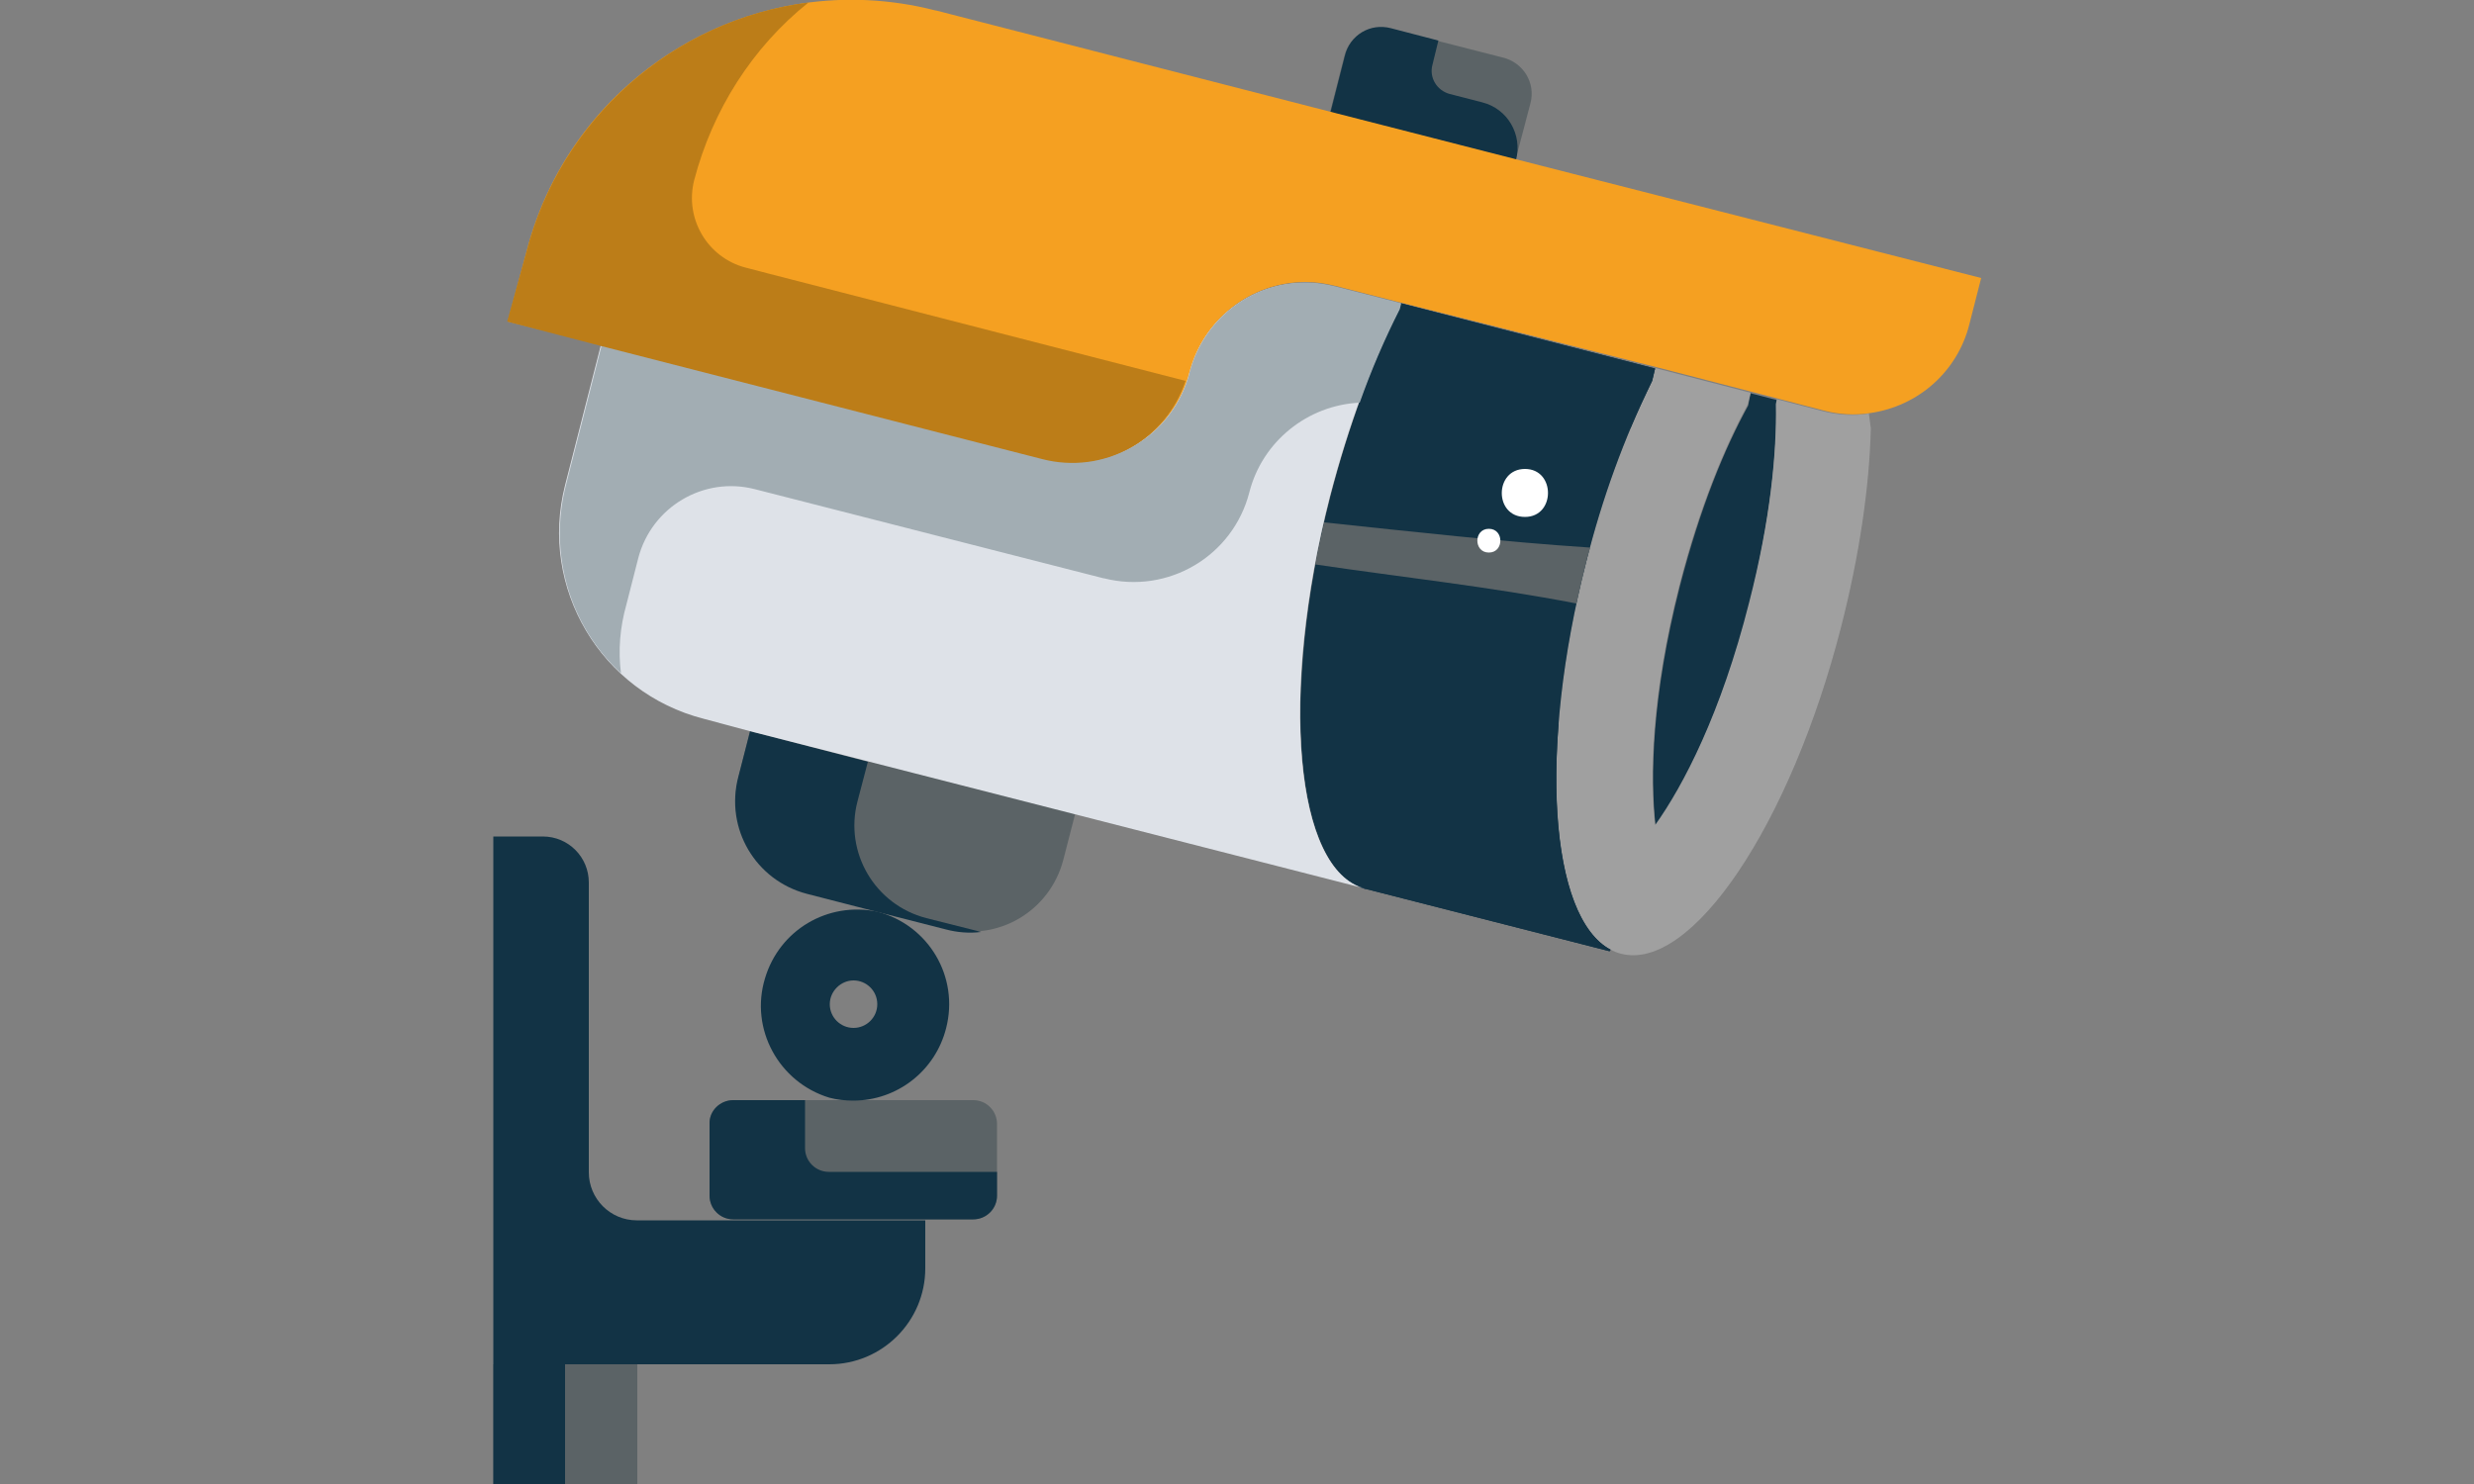 <svg xmlns="http://www.w3.org/2000/svg" xmlns:xlink="http://www.w3.org/1999/xlink" id="Calque_1" x="0px" y="0px" viewBox="0 0 500 300" style="enable-background:new 0 0 500 300;" xml:space="preserve">
<rect x="0" y="0" width="500" height="300" fill="#808080" stroke="none"/>
<style type="text/css">
	.st0{fill:#5B6366;}
	.st1{fill:#123345;}
	.st2{fill:#A0A0A0;}
	.st3{fill:#DEE2E8;}
	.st4{fill:#A2ADB3;}
	.st5{fill:#F5A021;}
	.st6{fill:#BC7D18;}
	.st7{fill:#FFFFFF;}
</style>
<g>
	<path class="st0" d="M128.8,300H99.7v-24.2h29.1V300z"></path>
	<path class="st1" d="M114.2,300H99.7v-24.2h14.5V300z"></path>
	<path class="st1" d="M99.7,169.1h10c5.2,0,9.3,4.2,9.3,9.3l0,0V237c0,5.3,4.3,9.7,9.7,9.7H187v9.7c0,10.7-8.7,19.4-19.4,19.4H99.7   V169.1z"></path>
	<path class="st0" d="M148.2,222.4h48.5c2.7,0,4.8,2.2,4.8,4.8v14.5c0,2.7-2.2,4.8-4.8,4.8h-48.5c-2.7,0-4.8-2.2-4.8-4.8v-14.5   C143.3,224.6,145.5,222.4,148.2,222.4z"></path>
	<path class="st1" d="M148.2,222.4h14.5v9.7c0,2.7,2.2,4.8,4.8,4.8h34v4.8c0,2.7-2.2,4.8-4.8,4.8h-48.5c-2.7,0-4.8-2.2-4.8-4.8   v-14.5C143.3,224.6,145.5,222.4,148.2,222.4z"></path>
	<path class="st1" d="M177.3,203c0-2.7-2.2-4.8-4.8-4.8c-2.6,0-4.8,2.2-4.8,4.8c0,2.7,2.2,4.8,4.8,4.8   C175.1,207.8,177.3,205.7,177.3,203z M177.3,184.3c10.4,2.7,16.6,13.2,13.9,23.6c-2.2,8.6-9.9,14.6-18.8,14.6   c-1.6,0-3.3-0.2-4.8-0.6c-10.2-3.1-16.1-13.9-13-24.1C157.5,188,167.3,182.2,177.3,184.3L177.3,184.3z"></path>
	<path class="st0" d="M151.6,147.7l65.7,16.8l-2.4,9.3c-2.7,10.4-13.2,16.6-23.6,13.9l0,0l-14-3.6l-14.1-3.6   c-10.4-2.7-16.6-13.2-13.9-23.6l0,0L151.6,147.7z"></path>
	<path class="st1" d="M163.1,180.7c-10.4-2.7-16.6-13.2-13.9-23.6l0,0l2.4-9.3l23.8,6.2l-2.1,8c-2.7,10.3,3.5,20.9,13.9,23.6l0,0   l11.1,2.8c-2.4,0.3-4.8,0.1-7.1-0.5l-14.1-3.6L163.1,180.7z"></path>
	<path class="st0" d="M309.3,20.9l-3,11.4l-37.5-9.6l2.9-11.4c1-4.1,5.2-6.5,9.2-5.5l0,0l22.7,5.8C307.9,12.6,310.4,16.8,309.3,20.9   L309.3,20.9z"></path>
	<path class="st1" d="M281.1,5.7l9.6,2.5l-1.2,4.9c-0.7,2.6,0.9,5.2,3.5,5.9l6.6,1.7c5.1,1.3,8.1,6.5,6.8,11.6l-37.5-9.6l2.9-11.4   C272.8,7.1,276.9,4.6,281.1,5.7z"></path>
	<path class="st1" d="M353.8,79.5l5.4,1.4l-0.2,1c0.1,9.8-1.2,23.2-5.4,40.1c-5.7,22.3-13.4,37-19,45c-1.1-9.7-0.8-26.2,4.9-48.5   c4.1-15.9,9.1-28,13.8-36.5L353.8,79.5z"></path>
	<path class="st2" d="M320.6,113.4c3.1-12.6,7.6-24.8,13.3-36.5l0.6-2.5l19.3,5l-0.6,2.4c-4.6,8.5-9.7,20.5-13.8,36.5   c-5.7,22.3-6,38.8-4.9,48.5c5.7-8,13.3-22.5,19-45c4.3-16.7,5.6-30.3,5.4-40.1l0.2-1l9.2,2.4c3.1,0.8,6.3,1,9.4,0.5l0.4,3   c-0.3,11.9-2.3,25.6-6,40.1c-10.3,40.2-30.3,69.8-44.5,66.1c-0.8-0.2-1.5-0.5-2.2-0.9C313.1,185.4,310.8,151.5,320.6,113.4z"></path>
	<path class="st1" d="M268.9,100.2c3.7-14.2,8.5-27.2,13.9-37.7l0.3-1.2l51.4,13.2l-0.6,2.5c-5.7,11.6-10.1,23.8-13.3,36.5   c-9.8,38.1-7.4,71.9,4.9,78.5l-0.2,0.3L276,179.7c0,0,0,0-0.1,0C261.8,175.8,258.6,140.3,268.9,100.2L268.9,100.2z"></path>
	<path class="st1" d="M333.9,77l0.6-2.5l-51.4-13.2l-0.3,1.2c-3.1,6.3-5.9,12.7-8.2,19.3c18.3,2,36.6,3.9,54.9,4.8   C330.9,83.3,332.4,80.1,333.9,77z"></path>
	<path class="st0" d="M267.6,105.6c-0.6,2.9-1.3,5.7-1.8,8.5c17.5,2.6,35.3,4.5,52.8,7.9c0.6-2.8,1.3-5.7,2-8.5   c0.2-1,0.5-1.9,0.8-2.8C303.4,109.5,285.6,107.5,267.6,105.6z"></path>
	<path class="st1" d="M315,146.3c-17.1-3.5-34.7-5.4-52-7.9c-1,22.3,3.5,38.8,12.9,41.3c0,0,0,0,0.1,0l49.3,12.6l0.2-0.3   C316.9,187.4,313.1,169.5,315,146.3L315,146.3z"></path>
	<path class="st3" d="M142.2,145.3c-20.7-5.3-33.3-26.4-28-47.2l0,0l7.2-28.2l0,0l89.3,22.9c12.9,3.3,26.1-4.4,29.5-17.3v-0.1   c2.8-10.7,12.4-18.2,23.5-18.2c2,0,4,0.3,6,0.8l13.3,3.4l-0.3,1.2c-5.4,10.5-10.2,23.5-13.9,37.7c-10.3,40.2-7.1,75.6,7,79.3   l-58.6-15l-65.7-16.8L142.2,145.3z"></path>
	<path class="st4" d="M125.5,136.1c-10.4-9.6-14.7-24.2-11.1-38.1l7.2-28.2l0,0l89.3,22.9c12.9,3.3,26.1-4.4,29.5-17.3v-0.1   c2.8-10.7,12.4-18.2,23.5-18.2c2,0,4,0.3,6,0.8l13.3,3.4l-0.3,1.2c-3.1,6.1-5.8,12.4-8.1,18.9c-10.6,0.5-19.7,7.9-22.3,18.1   c-3.3,12.9-16.4,20.7-29.4,17.4h-0.1l-70.4-18c-10.4-2.7-20.9,3.6-23.6,13.9l0,0l-2.4,9.4C125.3,126.8,124.9,131.5,125.5,136.1   L125.5,136.1z"></path>
	<path class="st5" d="M106.4,50.9c9.3-36.3,46.3-58.1,82.6-48.8c0,0,0,0,0.1,0l79.8,20.5l37.5,9.6l94,24l-2.4,9.4   c-2.4,9.5-10.3,16.5-20,17.9c-3.1,0.5-6.4,0.3-9.4-0.5l-9.2-2.4l-5.4-1.4l-19.3-5l-51.5-13l-13.3-3.4c-2-0.5-4-0.8-6-0.8   c-11.1,0-20.7,7.5-23.5,18.2c-3.3,12.9-16.4,20.7-29.4,17.4h-0.1l-89.3-22.9L102.6,65L106.4,50.9z"></path>
	<path class="st6" d="M106.4,50.9c6.9-26.8,29.6-46.9,57-50.4C152,9.6,144,22.3,140.3,36.4c-2,7.8,2.7,15.7,10.4,17.7l0,0l4.6,1.2   L239.6,77c-4,12.1-16.6,19-29,15.8l-89.3-22.9L102.5,65L106.4,50.9z"></path>
	<path class="st7" d="M308.2,104.5c6.2,0,6.2-9.7,0-9.7S301.9,104.5,308.2,104.5z"></path>
	<path class="st7" d="M300.9,111.7c3.1,0,3.1-4.8,0-4.8S297.8,111.7,300.9,111.7z"></path>
</g>
</svg>